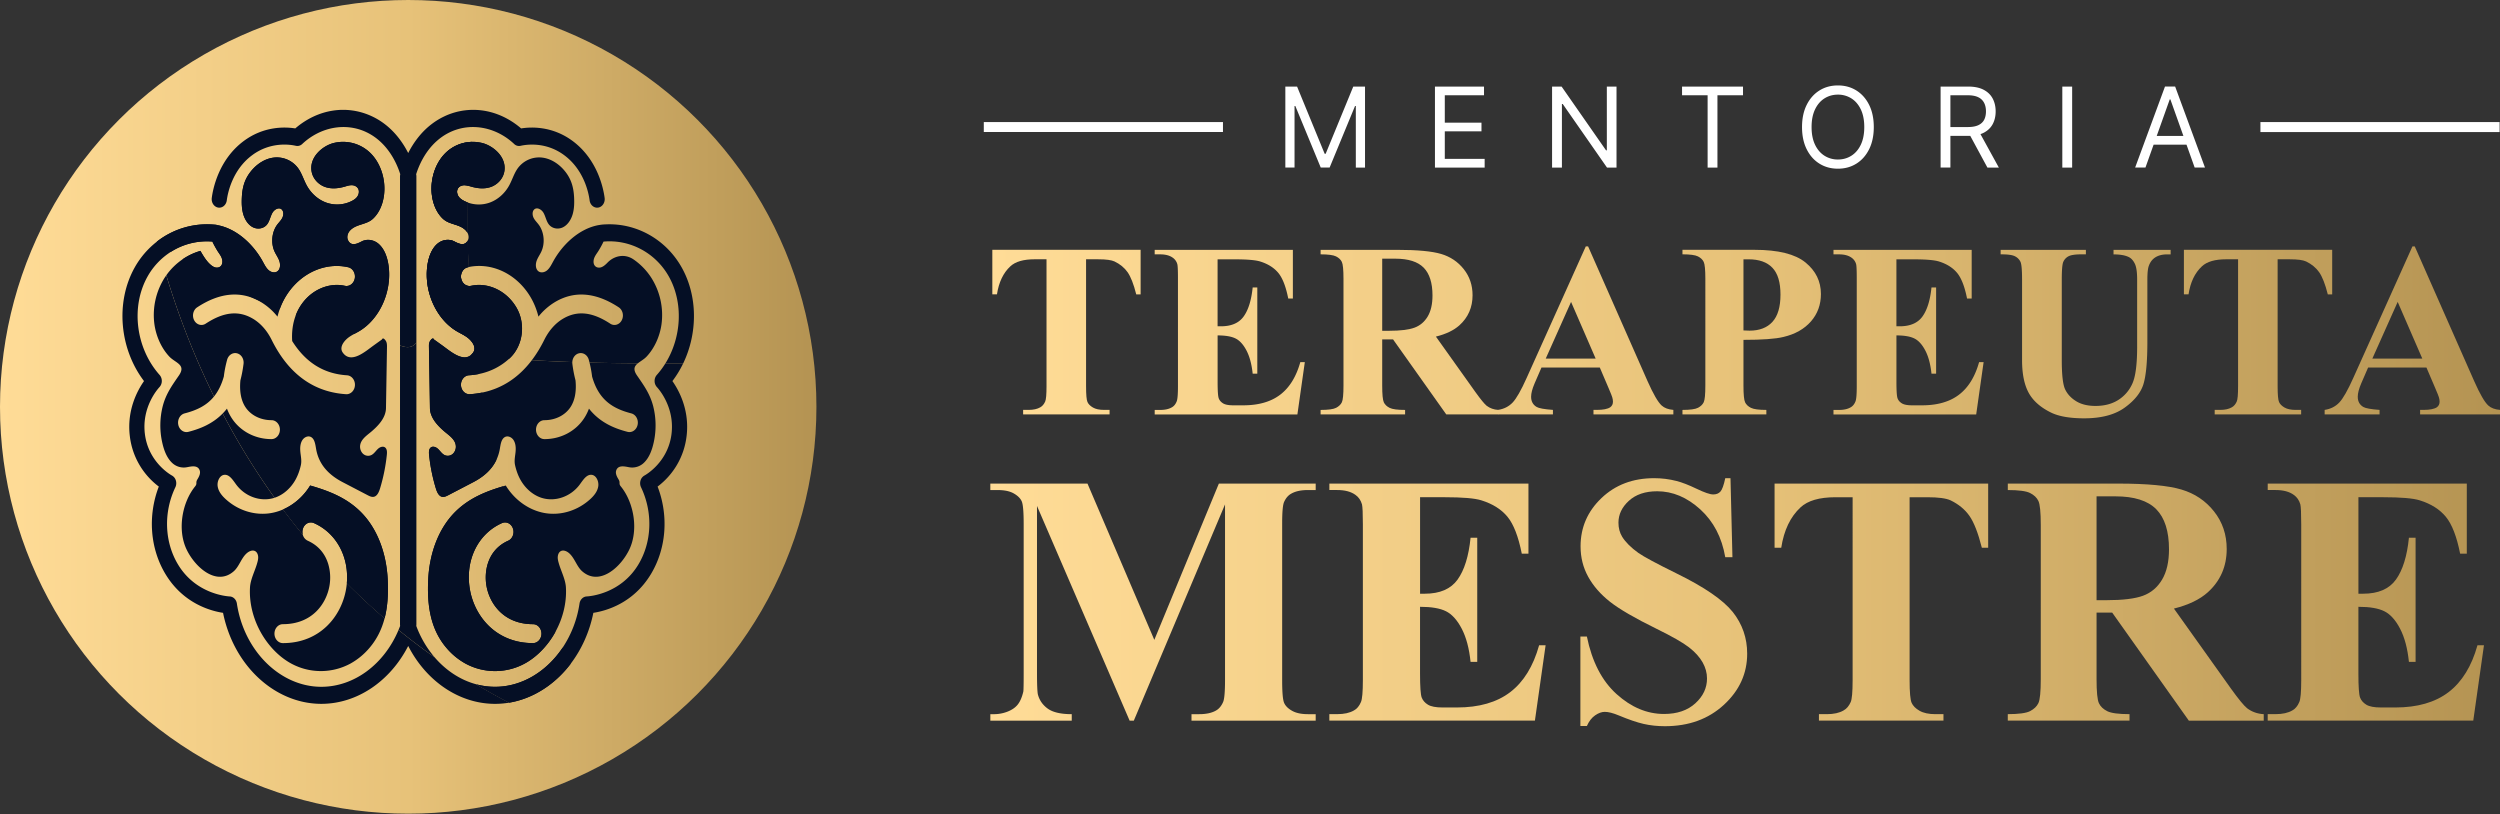 <svg xmlns="http://www.w3.org/2000/svg" width="264" height="86" fill="none"><rect width="100%" height="100%" fill="#333333" stroke="none"/><path fill="url(#a)" d="M120.45 26.384v4.702h-.463c-.274-1.086-.58-1.865-.913-2.34-.335-.474-.792-.852-1.376-1.134-.327-.153-.896-.23-1.711-.23h-1.298v13.404c0 .888.048 1.443.147 1.665.099.223.291.416.58.584.286.166.678.25 1.176.25h.579v.475h-9.129v-.475h.579c.506 0 .913-.09 1.223-.269.223-.12.398-.323.527-.615.094-.206.141-.744.141-1.615V27.38h-1.26c-1.174 0-2.028.248-2.559.744-.746.69-1.218 1.678-1.414 2.96h-.489V26.38h15.662l-.002.003Z"/><path fill="url(#b)" d="M128.577 27.383v7.074h.348c1.106 0 1.907-.346 2.404-1.037.498-.691.814-1.712.953-3.063h.489v9.1h-.489c-.103-.992-.321-1.803-.649-2.435-.331-.632-.715-1.057-1.151-1.275-.436-.219-1.073-.328-1.903-.328v4.896c0 .958.04 1.542.122 1.756.083.214.234.389.458.525.223.137.583.206 1.081.206h1.041c1.629 0 2.933-.376 3.915-1.128.982-.752 1.686-1.897 2.116-3.434h.476l-.784 5.524h-15.069v-.475h.579c.506 0 .913-.09 1.222-.269.224-.12.394-.323.515-.615.094-.206.141-.744.141-1.615V29.358c0-.786-.021-1.269-.063-1.448a1.23 1.23 0 0 0-.477-.69c-.326-.24-.771-.36-1.338-.36h-.579v-.474h14.593v5.14h-.489c-.248-1.257-.598-2.158-1.047-2.704-.451-.546-1.088-.95-1.909-1.206-.481-.153-1.381-.23-2.7-.23h-1.8l-.006-.003Z"/><path fill="url(#c)" d="M145.961 35.841v4.871c0 .941.057 1.531.172 1.775.116.244.319.437.612.584.29.145.836.218 1.633.218v.475h-8.923v-.475c.805 0 1.353-.075 1.64-.224.286-.15.489-.345.605-.584.115-.24.172-.828.172-1.769V29.435c0-.938-.057-1.53-.172-1.774-.116-.244-.321-.437-.612-.584-.29-.145-.836-.219-1.633-.219v-.474h8.101c2.109 0 3.652.145 4.63.434.978.29 1.774.828 2.392 1.61.617.78.925 1.696.925 2.749 0 1.28-.464 2.342-1.389 3.177-.592.53-1.418.927-2.482 1.191l4.191 5.883c.548.76.938 1.235 1.17 1.422.352.265.758.41 1.222.435v.475h-5.49l-5.618-7.92h-1.144l-.002.001Zm0-.911h.733c1.191 0 2.082-.11 2.674-.328.592-.218 1.056-.611 1.395-1.178.34-.57.508-1.309.508-2.224 0-1.323-.312-2.302-.931-2.934-.622-.633-1.623-.95-3.003-.95h-1.376v7.614Z"/><path fill="url(#d)" d="M168.939 38.813h-6.16l-.733 1.691c-.241.565-.361 1.03-.361 1.397 0 .487.198.846.592 1.077.232.137.801.24 1.712.307v.475h-5.8v-.475c.626-.094 1.14-.353 1.543-.775.402-.422.9-1.296 1.492-2.621l6.235-13.867h.245l6.288 14.251c.601 1.35 1.094 2.2 1.48 2.55.29.265.701.418 1.235.462v.475h-8.436v-.475h.347c.677 0 1.153-.094 1.427-.281.188-.137.283-.334.283-.59 0-.154-.026-.311-.078-.475-.017-.078-.146-.397-.386-.962l-.925-2.166v.002Zm-.439-.947-2.596-5.984-2.674 5.984h5.273-.003Z"/><path fill="url(#e)" d="M184.11 35.892v4.818c0 .941.057 1.531.173 1.775.116.243.323.437.618.584.295.145.838.218 1.626.218v.475h-8.859v-.475c.805 0 1.353-.075 1.64-.225.286-.149.489-.344.604-.584.116-.239.173-.827.173-1.768V29.433c0-.939-.057-1.53-.173-1.774-.115-.244-.32-.437-.611-.584-.291-.145-.836-.219-1.633-.219v-.475h7.599c2.504 0 4.299.446 5.389 1.334 1.089.889 1.633 2 1.633 3.331 0 1.128-.352 2.094-1.054 2.897-.704.802-1.671 1.35-2.906 1.64-.832.206-2.238.307-4.217.307l-.002.002Zm0-8.509v7.51c.283.016.498.024.643.024 1.045 0 1.852-.309 2.417-.928.565-.62.849-1.577.849-2.877 0-1.3-.282-2.235-.849-2.832-.565-.598-1.41-.897-2.533-.897h-.527Z"/><path fill="url(#f)" d="M200.261 27.383v7.074h.347c1.107 0 1.907-.346 2.405-1.037.497-.691.813-1.712.952-3.063h.489v9.1h-.489c-.103-.992-.32-1.803-.649-2.435-.331-.632-.714-1.057-1.15-1.275-.437-.219-1.071-.328-1.903-.328v4.896c0 .958.04 1.542.122 1.756.082.214.234.389.457.525.224.137.584.206 1.079.206h1.041c1.629 0 2.934-.376 3.916-1.128.982-.752 1.686-1.897 2.115-3.434h.477l-.784 5.524h-15.07v-.475h.58c.505 0 .912-.09 1.222-.269.223-.12.394-.323.514-.615.095-.206.141-.744.141-1.615V29.358c0-.786-.021-1.269-.063-1.448a1.224 1.224 0 0 0-.476-.69c-.327-.24-.772-.36-1.338-.36h-.58v-.474h14.594v5.14h-.489c-.249-1.257-.599-2.158-1.048-2.704-.451-.546-1.087-.95-1.909-1.206-.481-.153-1.38-.23-2.7-.23h-1.799l-.004-.003Z"/><path fill="url(#g)" d="M211.268 26.384h9.001v.474h-.451c-.676 0-1.142.072-1.395.212a1.21 1.21 0 0 0-.54.584c-.107.248-.16.868-.16 1.86v8.508c0 1.554.118 2.585.354 3.09.236.503.624.921 1.164 1.255.539.334 1.222.5 2.044.5.942 0 1.747-.212 2.411-.634a3.908 3.908 0 0 0 1.492-1.75c.33-.743.495-2.037.495-3.883v-7.087c0-.777-.082-1.334-.245-1.665-.162-.332-.368-.563-.617-.691-.386-.198-.929-.294-1.633-.294v-.475h6.031v.474h-.36c-.489 0-.896.1-1.223.295-.326.197-.56.491-.708.884-.111.273-.166.764-.166 1.474v6.6c0 2.041-.135 3.515-.405 4.42-.27.906-.927 1.74-1.974 2.5-1.046.76-2.475 1.14-4.283 1.14-1.508 0-2.674-.201-3.498-.602-1.123-.546-1.915-1.248-2.379-2.103-.464-.855-.693-2.003-.693-3.446v-8.509c0-1-.055-1.621-.167-1.865a1.257 1.257 0 0 0-.579-.584c-.274-.145-.78-.214-1.518-.206v-.474l.002-.002Z"/><path fill="url(#h)" d="M246.28 26.384v4.702h-.464c-.274-1.086-.58-1.865-.913-2.34-.335-.474-.792-.852-1.376-1.134-.326-.153-.895-.23-1.711-.23h-1.298v13.404c0 .888.049 1.443.148 1.665.099.223.29.416.579.584.287.166.679.25 1.176.25h.58v.475h-9.13v-.475h.58c.506 0 .912-.09 1.222-.269.224-.12.399-.323.527-.615.095-.206.141-.744.141-1.615V27.38h-1.26c-1.174 0-2.027.248-2.558.744-.746.69-1.218 1.678-1.414 2.96h-.489V26.38h15.662l-.002.003Z"/><path fill="url(#i)" d="M256.232 38.813h-6.16l-.733 1.691c-.24.565-.36 1.03-.36 1.397 0 .487.198.846.592 1.077.232.137.801.24 1.711.307v.475h-5.799v-.475c.625-.094 1.14-.353 1.542-.775.403-.422.9-1.296 1.492-2.621l6.236-13.867h.244l6.289 14.251c.6 1.35 1.093 2.2 1.479 2.55.291.265.702.418 1.235.462v.475h-8.436v-.475h.348c.676 0 1.153-.094 1.427-.281.187-.137.282-.334.282-.59 0-.154-.025-.311-.078-.475-.017-.078-.145-.397-.386-.962l-.925-2.166v.002Zm-.438-.947-2.598-5.984-2.675 5.984h5.273Z"/><path fill="url(#j)" d="m121.896 67.57 6.816-16.503h10.225v.682h-.816c-.742 0-1.334.13-1.779.389-.309.172-.556.462-.741.867-.137.297-.205 1.065-.205 2.309v16.502c0 1.28.068 2.08.205 2.4.135.32.413.602.834.84.42.24.982.36 1.686.36h.816v.683h-13.115v-.683h.816c.742 0 1.334-.13 1.779-.388.307-.173.556-.469.741-.887.135-.296.205-1.071.205-2.325V53.264l-9.631 22.835h-.444l-9.781-22.67V71.06c0 1.23.032 1.987.093 2.27.16.616.51 1.118 1.047 1.504.538.387 1.381.582 2.529.582v.683h-8.596v-.683h.259a3.964 3.964 0 0 0 1.556-.267c.482-.19.845-.445 1.093-.766.247-.32.439-.769.574-1.349.025-.134.038-.762.038-1.882V55.314c0-1.267-.068-2.059-.205-2.372-.137-.313-.413-.59-.834-.831-.42-.24-.982-.36-1.686-.36h-.797v-.682h10.261l7.057 16.502v-.002Z"/><path fill="url(#k)" d="M149.959 52.506v10.19h.499c1.593 0 2.748-.497 3.464-1.495.717-.998 1.174-2.468 1.37-4.413h.704v13.106h-.704c-.147-1.428-.459-2.596-.935-3.507-.477-.912-1.029-1.523-1.659-1.838-.63-.315-1.545-.47-2.742-.47v7.05c0 1.378.059 2.222.175 2.53.118.306.337.56.658.755.32.198.839.296 1.555.296h1.5c2.346 0 4.226-.541 5.64-1.623 1.414-1.084 2.43-2.733 3.047-4.947h.685l-1.13 7.957h-21.708v-.683h.835c.729 0 1.315-.13 1.76-.389.32-.172.566-.468.741-.886.135-.296.205-1.071.205-2.325V55.347c0-1.132-.032-1.827-.093-2.085-.124-.43-.352-.763-.685-.998-.47-.344-1.11-.517-1.926-.517h-.834v-.682h21.023v7.401h-.704c-.359-1.808-.862-3.106-1.509-3.894-.649-.787-1.566-1.365-2.75-1.735-.691-.22-1.987-.331-3.89-.331h-2.592Z"/><path fill="url(#l)" d="m182.74 50.493.205 8.345h-.759c-.358-2.092-1.239-3.774-2.638-5.049-1.402-1.273-2.917-1.911-4.548-1.911-1.26 0-2.257.336-2.99 1.006-.736.67-1.102 1.443-1.102 2.316 0 .555.13 1.046.389 1.477.359.578.932 1.15 1.722 1.716.58.405 1.92 1.126 4.019 2.159 2.938 1.44 4.921 2.8 5.945 4.079 1.011 1.279 1.519 2.745 1.519 4.394 0 2.092-.817 3.892-2.455 5.4-1.635 1.508-3.713 2.262-6.233 2.262-.791 0-1.537-.08-2.241-.24-.703-.16-1.586-.462-2.649-.905-.592-.246-1.081-.37-1.462-.37-.32 0-.662.124-1.018.37-.358.246-.649.622-.87 1.126h-.685v-9.452h.685c.543 2.66 1.589 4.686 3.14 6.083 1.549 1.397 3.22 2.096 5.009 2.096 1.382 0 2.485-.376 3.306-1.126.822-.75 1.231-1.623 1.231-2.62 0-.591-.158-1.165-.472-1.717-.314-.552-.794-1.08-1.435-1.577-.643-.498-1.779-1.147-3.408-1.947-2.284-1.12-3.926-2.073-4.927-2.86-1.001-.788-1.768-1.669-2.305-2.641-.538-.972-.805-2.044-.805-3.211 0-1.994.735-3.693 2.204-5.096 1.469-1.403 3.321-2.104 5.557-2.104.816 0 1.606.098 2.371.296.58.147 1.288.422 2.12.821.835.4 1.416.6 1.751.6.335 0 .573-.098.759-.295.185-.198.358-.67.518-1.422h.557l-.005-.003Z"/><path fill="url(#m)" d="M209.951 51.067v6.776h-.666c-.397-1.563-.835-2.687-1.315-3.37-.481-.682-1.143-1.226-1.981-1.633-.47-.221-1.29-.332-2.464-.332h-1.871v19.308c0 1.28.071 2.08.213 2.4.141.32.419.602.834.84.413.24.978.36 1.694.36h.835v.683h-13.15v-.683h.835c.729 0 1.315-.13 1.759-.388.321-.173.573-.469.759-.887.135-.296.204-1.071.204-2.325V52.508h-1.814c-1.692 0-2.921.357-3.686 1.07-1.075.998-1.753 2.418-2.038 4.264h-.704v-6.775h22.56-.004Z"/><path fill="url(#n)" d="M221.396 64.69v7.015c0 1.355.084 2.205.251 2.556.166.35.459.63.878.84.42.21 1.204.313 2.352.313v.683h-12.855v-.683c1.162 0 1.948-.107 2.363-.323.413-.215.704-.496.87-.84.167-.345.251-1.194.251-2.548V55.459c0-1.355-.084-2.206-.251-2.556-.166-.351-.459-.63-.879-.84-.419-.21-1.203-.314-2.352-.314v-.682h11.669c3.037 0 5.26.21 6.668.628 1.407.418 2.556 1.19 3.445 2.316.89 1.126 1.334 2.447 1.334 3.96 0 1.846-.666 3.37-2 4.578-.851.763-2.044 1.336-3.574 1.716l6.038 8.473c.79 1.097 1.353 1.78 1.686 2.05.505.382 1.093.59 1.759.628v.683h-7.909l-8.094-11.41h-1.65Zm0-12.277V63.38h1.056c1.715 0 3.001-.157 3.852-.47.851-.313 1.521-.88 2.01-1.7.487-.819.732-1.886.732-3.203 0-1.907-.447-3.316-1.343-4.228-.895-.911-2.337-1.365-4.324-1.365h-1.983Z"/><path fill="url(#o)" d="M249.049 52.506v10.19h.499c1.593 0 2.748-.497 3.465-1.495.716-.998 1.174-2.468 1.369-4.413h.704v13.106h-.704c-.147-1.428-.459-2.596-.935-3.507-.476-.912-1.029-1.523-1.659-1.838-.63-.315-1.544-.47-2.741-.47v7.05c0 1.378.059 2.222.175 2.53.118.306.337.56.657.755.32.198.839.296 1.555.296h1.501c2.345 0 4.225-.541 5.639-1.623 1.414-1.084 2.43-2.733 3.047-4.947h.685l-1.129 7.957h-21.708v-.683h.834c.729 0 1.315-.13 1.76-.389.32-.172.567-.468.742-.886.134-.296.204-1.071.204-2.325V55.347c0-1.132-.032-1.827-.093-2.085-.124-.43-.352-.763-.685-.998-.47-.344-1.11-.517-1.926-.517h-.834v-.682h21.023v7.401h-.704c-.358-1.808-.862-3.106-1.509-3.894-.649-.787-1.566-1.365-2.75-1.735-.691-.22-1.987-.331-3.89-.331h-2.592Z"/><path fill="#fff" d="M263.958 12.893h-25.257v1.05h25.257v-1.05ZM135.729 9.142h1.242l2.916 7.101h.101l2.917-7.101h1.241v8.555h-.971v-6.5h-.084l-2.683 6.498h-.938l-2.683-6.499h-.084v6.499h-.971V9.142h-.003Zm15.802 8.553V9.142h5.18v.92h-4.141v2.89h3.874v.92h-3.874v2.907h4.209v.92h-5.248v-.005Zm19.173-8.553v8.555h-1.005l-4.676-6.717h-.085v6.717h-1.039V9.142h1.006l4.693 6.734h.084V9.142h1.022Zm6.92.918v-.918h6.438v.92h-2.7v7.635h-1.038V10.06h-2.7Zm20.248 3.358c0 .903-.164 1.683-.491 2.34-.327.658-.775 1.164-1.344 1.52-.572.358-1.221.536-1.954.536-.733 0-1.382-.178-1.954-.535-.571-.357-1.017-.863-1.344-1.52-.327-.658-.491-1.438-.491-2.34 0-.904.164-1.683.491-2.34.327-.658.775-1.164 1.344-1.521.569-.357 1.221-.536 1.954-.536.733 0 1.382.179 1.954.536.569.357 1.017.863 1.344 1.52.327.658.491 1.437.491 2.34Zm-1.005 0c0-.741-.125-1.365-.371-1.875-.247-.51-.582-.895-1.001-1.158a2.612 2.612 0 0 0-1.41-.392c-.518 0-.99.13-1.41.392-.421.263-.754.647-1.001 1.158-.246.51-.371 1.134-.371 1.875 0 .742.125 1.366.371 1.876.247.51.582.895 1.001 1.157a2.61 2.61 0 0 0 1.41.393c.519 0 .991-.13 1.41-.393.421-.262.754-.647 1.001-1.157.246-.51.371-1.134.371-1.876Zm8.06 4.277V9.142h2.9c.67 0 1.22.113 1.65.34.43.227.748.538.955.933.206.395.309.844.309 1.348 0 .504-.103.952-.309 1.34-.207.39-.525.695-.951.916-.428.22-.974.332-1.639.332h-2.348v-.935h2.314c.457 0 .828-.067 1.108-.2.281-.134.485-.323.611-.569.127-.245.19-.542.19-.884 0-.342-.063-.643-.194-.899a1.318 1.318 0 0 0-.615-.594c-.283-.14-.656-.21-1.119-.21h-1.827v7.635h-1.039.004Zm4.04-3.842 2.111 3.844h-1.207l-2.078-3.844h1.174Zm9.852-4.711v8.555h-1.039V9.142h1.039Zm7.74 8.553h-1.089l3.152-8.555h1.073l3.151 8.555h-1.09l-2.565-7.2h-.067l-2.565 7.2Zm.403-3.34h4.391v.92h-4.391v-.92Zm-97.817-1.462h-25.256v1.05h25.256v-1.05Z"/><ellipse cx="43.107" cy="42.963" fill="url(#p)" rx="43.107" ry="42.963"/><path fill="#050F25" d="M50.282 72.258c-1.66-.447-3.18-1.444-4.384-2.845a68.839 68.839 0 0 1-3.812-2.891c-1.518 3.63-4.695 6.004-8.154 6.004h-.034c-4.315-.019-8.134-3.798-8.883-8.79-.062-.418-.375-.73-.751-.75-.36-.02-3.57-.28-5.435-3.326-1.466-2.394-1.584-5.54-.31-8.207a.997.997 0 0 0 .055-.703.871.871 0 0 0-.413-.532c-.101-.055-2.493-1.385-2.862-4.398-.346-2.818 1.347-4.732 1.541-4.941a.952.952 0 0 0 .247-.64.958.958 0 0 0-.234-.646c-2.524-2.84-3.058-7.21-1.27-10.395a7.35 7.35 0 0 1 2.471-2.61 7.086 7.086 0 0 1 4.372-1.08h.001c.155.339.343.664.51.942.15.25.34.474.455.747.116.273.139.626-.038.855-.15.196-.413.247-.637.184-.225-.063-.418-.22-.594-.389-.374-.356-.693-.89-.96-1.353a6.506 6.506 0 0 0-1.9.9 6.79 6.79 0 0 0-1.7 1.674 82.742 82.742 0 0 0 5.036 12.803c.437-.538.787-1.222 1.038-2.11.062-.54.174-1.128.347-1.766.135-.5.59-.798 1.044-.685.454.112.754.598.69 1.115-.08.634-.191 1.21-.33 1.736-.112 1.164.066 2.127.53 2.832.57.863 1.598 1.378 2.75 1.378.492 0 .89.448.89 1s-.398 1-.89 1c-1.714 0-3.277-.818-4.18-2.188a5.113 5.113 0 0 1-.52-1.032 6.238 6.238 0 0 1-.453.515 76.18 76.18 0 0 0 5.477 8.898c.923-.3 1.723-1.017 2.226-1.93.25-.454.434-.981.55-1.497.122-.539-.028-1.016-.061-1.569-.023-.385.025-.793.23-1.102.204-.309.598-.482.907-.314.393.214.455.795.54 1.276.304 1.727 1.445 2.782 2.799 3.488l2.637 1.375c.212.11.444.224.672.169.35-.085.531-.515.647-.897.346-1.141.585-2.322.71-3.519.028-.263.036-.567-.135-.748-.212-.222-.566-.11-.791.094-.226.204-.398.488-.655.637a.789.789 0 0 1-.853-.044c-.251-.18-.406-.518-.392-.852.03-.706.686-1.122 1.188-1.548.727-.617 1.533-1.46 1.549-2.484l.105-6.407c.004-.226.003-.471-.102-.66a.551.551 0 0 0-.03-.05c-.134-.194-.305-.354-.401-.132l-.095.068c-.269.192-.537.386-.806.579-.839.603-2.37 1.98-3.24.729-.323-.464-.013-.996.344-1.354.265-.267.584-.451.907-.626.159-.087.32-.171.474-.262 2.169-1.276 3.482-4.173 3.123-6.892-.12-.9-.436-1.82-1.084-2.363-.493-.412-1.2-.53-1.762-.236-.45.234-1.118.573-1.449-.144-.15-.324-.023-.74.21-.994.64-.702 1.684-.602 2.38-1.208.476-.416.824-1.018 1.025-1.653.593-1.873.044-4.13-1.316-5.403a4.122 4.122 0 0 0-3.818-.986c-1.163.297-2.608 1.502-2.315 3.035.147.767.741 1.361 1.408 1.599.666.239 1.393.167 2.07-.026.264-.075.53-.168.802-.153.273.014.56.165.665.447.091.247.022.543-.126.754-.147.211-.361.35-.579.461a3.42 3.42 0 0 1-2.663.185c-.868-.301-1.631-.969-2.104-1.84-.308-.569-.497-1.218-.86-1.745a2.793 2.793 0 0 0-2.545-1.188c-.955.091-1.846.661-2.487 1.461-.64.8-.897 1.645-.952 2.719-.031.611-.02 1.235.152 1.816.17.58.52 1.118 1.018 1.369.497.25 1.144.157 1.5-.306.264-.344.338-.823.552-1.207.216-.385.724-.656 1.014-.34.195.216.171.588.038.856-.132.268-.348.47-.525.704-.592.78-.71 1.974-.283 2.88.155.33.373.623.492.97.12.348.114.79-.134 1.038-.264.265-.696.19-.978-.05-.284-.24-.457-.604-.643-.941-.982-1.787-2.743-3.467-4.815-3.836a5.037 5.037 0 0 0-.43-.058l-.144-.01-.11-.005a8.6 8.6 0 0 0-5.667 1.815l-.02.017a9.04 9.04 0 0 0-2.329 2.713c-2.054 3.66-1.62 8.579.98 12.003-.713 1.016-1.831 3.097-1.496 5.823a7.787 7.787 0 0 0 3.06 5.317c-1.189 3.086-.928 6.578.738 9.298 1.857 3.035 4.7 3.828 6.045 4.035.521 2.591 1.763 4.943 3.541 6.68 1.921 1.88 4.335 2.92 6.796 2.931h.04c3.779 0 7.265-2.384 9.176-6.113 1.91 3.729 5.396 6.114 9.174 6.114h.04a8.873 8.873 0 0 0 1.455-.127 64.623 64.623 0 0 1-3.494-1.942ZM31.175 30.015c1.53-1.567 3.62-2.239 5.592-1.794.482.107.795.634.698 1.176-.097.541-.566.892-1.048.784-1.397-.314-2.946.188-4.041 1.311a5.208 5.208 0 0 0-1.148 1.818c-.307.814-.436 1.731-.373 2.706 1.43 2.272 3.333 3.458 5.787 3.615.491.03.867.503.84 1.055-.028.532-.42.943-.89.943a.862.862 0 0 1-.05-.002c-3.077-.196-5.52-1.766-7.273-4.672l-.03-.05a14.766 14.766 0 0 1-.555-1.02c-.497-1.003-1.2-1.785-2.035-2.263-1.488-.85-3.053-.674-4.926.556-.424.279-.97.118-1.219-.358-.248-.477-.105-1.09.32-1.368 2.379-1.563 4.61-1.769 6.633-.612a6.554 6.554 0 0 1 1.846 1.597c.065-.264.142-.523.232-.774.356-1 .907-1.896 1.64-2.648Z"/><path fill="#050F25" d="M22.926 23.767a5.037 5.037 0 0 0-.428-.058c.092.006.185.015.278.025a.746.746 0 0 1 .15.033Zm40.522-.034a11.243 11.243 0 0 1-.012 0h.012Zm9.054 22.332a7.791 7.791 0 0 1-3.06 5.317c1.19 3.086.927 6.578-.738 9.298-1.858 3.035-4.7 3.828-6.046 4.035-.401 1.996-1.23 3.85-2.403 5.39-.35.46-.729.892-1.138 1.29-1.54 1.507-3.396 2.475-5.34 2.805a64.592 64.592 0 0 1-3.495-1.942 7.612 7.612 0 0 0 1.999.269h.034c2.82-.012 5.427-1.631 7.105-4.144a11.42 11.42 0 0 0 1.777-4.648c.062-.417.376-.729.752-.75.36-.019 3.57-.279 5.434-3.325 1.466-2.394 1.585-5.54.31-8.207a1.002 1.002 0 0 1-.055-.703.87.87 0 0 1 .413-.532c.102-.055 2.493-1.385 2.862-4.398.346-2.817-1.347-4.732-1.541-4.941a.956.956 0 0 1-.247-.64.959.959 0 0 1 .234-.646c.34-.382.644-.791.91-1.222.627-.001 1.254-.003 1.88-.007-.316.66-.698 1.29-1.143 1.878.714 1.016 1.83 3.096 1.496 5.823ZM40.94 61.154c-.136-2.682-1.064-5.35-2.893-7.143-1.512-1.482-3.35-2.181-5.295-2.742-.696 1.14-1.712 2.027-2.859 2.528.674.9 1.366 1.783 2.076 2.646a1.108 1.108 0 0 1 .029-.64c.18-.514.698-.765 1.156-.562 2.366 1.052 3.711 3.55 3.471 6.342a70.737 70.737 0 0 0 3.989 3.707c.337-1.298.399-2.696.327-4.136Z"/><path fill="#050F25" d="M40.614 65.29c-.291 1.125-.79 2.175-1.585 3.113a7.196 7.196 0 0 1-2 1.658 6.56 6.56 0 0 1-6.445-.085c-.898-.525-1.693-1.264-2.348-2.13-1.215-1.605-1.954-3.707-1.837-5.809.047-.839.49-1.67.728-2.468.067-.225.135-.455.137-.692.001-.237-.075-.488-.247-.627-.284-.23-.69-.067-.964.176-.578.512-.798 1.395-1.36 1.892-1.837 1.628-4.117-.435-5.004-2.325-.972-2.075-.457-4.937.912-6.625.266-.328.02-.379.244-.745.172-.283.353-.629.243-.949-.207-.596-.911-.416-1.326-.34a1.784 1.784 0 0 1-1.65-.517c-.543-.55-.824-1.355-.995-2.153a8.28 8.28 0 0 1 .064-3.758c.333-1.3.993-2.213 1.712-3.256.797-1.155-.38-1.321-1.017-2-.835-.892-1.39-2.136-1.57-3.41a7.35 7.35 0 0 1 1.084-4.918c.056-.085.113-.17.173-.253a82.742 82.742 0 0 0 5.036 12.803c-.784.966-1.844 1.456-3.104 1.782-.479.124-.778.661-.667 1.2.11.537.589.873 1.068.748 1.208-.313 2.528-.822 3.619-1.935a76.18 76.18 0 0 0 5.477 8.897l-.038.013c-1.43.445-3.071-.133-4.018-1.416-.344-.467-.714-1.078-1.251-1.02-.482.05-.78.683-.698 1.218.081.535.432.966.805 1.313 1.304 1.217 3.075 1.783 4.755 1.52.46-.072.913-.206 1.346-.395.674.9 1.366 1.783 2.076 2.646a.97.97 0 0 0 .53.658l.03.014c1.164.528 1.816 1.433 2.12 2.406a5.04 5.04 0 0 1 .146 2.322c-.319 1.877-1.799 4.07-4.921 4.07-.492 0-.891.447-.891 1 0 .552.4 1 .89 1 3.94 0 6.19-2.861 6.671-5.695a7.52 7.52 0 0 0 .082-.635 70.737 70.737 0 0 0 3.988 3.707ZM68.98 42.906c-.332-1.3-.992-2.213-1.712-3.256-.451-.654-.269-.991.09-1.284-1.702-.01-3.404-.032-5.104-.076.13.526.218 1.016.27 1.472.703 2.48 2.182 3.383 4.142 3.892.48.124.779.661.667 1.2-.11.537-.589.873-1.068.748-1.38-.358-2.908-.973-4.07-2.45a5.102 5.102 0 0 1-.52 1.031c-.905 1.37-2.468 2.188-4.181 2.188-.493 0-.891-.448-.891-1s.398-1 .89-1c1.152 0 2.18-.515 2.75-1.378.465-.705.643-1.668.53-2.832a13.467 13.467 0 0 1-.33-1.736 1.048 1.048 0 0 1-.007-.19c-1.425-.05-2.849-.116-4.271-.203-1.396 1.844-3.148 2.989-5.234 3.42a9.425 9.425 0 0 1-1.311.175l-.051.002c-.469 0-.861-.411-.89-.943-.027-.552.35-1.024.84-1.055a7.76 7.76 0 0 0 1.09-.145 6.637 6.637 0 0 0 3.177-1.621l.017-.015c1.437-1.318 1.748-3.67.716-5.402a5.116 5.116 0 0 0-.733-.956c-1.096-1.123-2.644-1.625-4.042-1.31a.917.917 0 0 1-.154.02c-.424.01-.808-.322-.894-.805-.096-.542.216-1.069.698-1.177l.084-.018c-.044-.93-.074-1.86-.093-2.79-.34.633-.981.308-1.417.08-.562-.292-1.269-.175-1.761.237-.649.544-.965 1.463-1.084 2.363-.36 2.72.954 5.616 3.122 6.892.472.277.985.49 1.382.888.356.358.666.89.343 1.354-.07.1-.144.185-.222.252-.567.499-1.323.189-1.997-.246-.384-.247-.74-.534-1.02-.735l-.901-.647c-.093-.215-.256-.072-.388.114a.85.85 0 0 0-.149.503l.006.408.103 6.224c.016 1.024.822 1.867 1.548 2.484.503.426 1.158.842 1.188 1.548.015.334-.14.671-.391.852a.789.789 0 0 1-.854.044c-.257-.149-.429-.433-.654-.637-.226-.205-.58-.316-.791-.094-.172.181-.163.485-.136.748.125 1.197.364 2.378.71 3.519.116.382.297.812.648.897.228.055.46-.058.671-.17.88-.457 1.758-.916 2.637-1.374 1.026-.534 1.928-1.27 2.438-2.344a4.46 4.46 0 0 0 .362-1.144c.084-.48.147-1.062.54-1.276.308-.168.702.005.907.314.205.31.252.717.23 1.102-.033.553-.184 1.03-.062 1.569.116.516.3 1.043.55 1.497.511.926 1.326 1.65 2.265 1.943 1.43.445 3.07-.133 4.017-1.416.344-.467.714-1.078 1.252-1.021.481.05.78.684.698 1.219-.082.535-.433.966-.805 1.313-1.305 1.217-3.076 1.783-4.756 1.52-1.68-.263-3.246-1.351-4.205-2.923l-.275.08c-1.843.549-3.579 1.25-5.02 2.662-1.829 1.792-2.757 4.461-2.893 7.143-.136 2.687.198 5.229 1.911 7.249a7.198 7.198 0 0 0 2.001 1.658 6.56 6.56 0 0 0 6.444-.085c.898-.525 1.693-1.264 2.348-2.13.267-.352.51-.728.727-1.123.771-1.404 1.202-3.045 1.11-4.686-.046-.839-.489-1.67-.728-2.468-.066-.225-.135-.455-.137-.692 0-.238.076-.489.248-.628.284-.229.69-.067.963.176.578.512.798 1.396 1.36 1.893 1.838 1.628 4.117-.436 5.004-2.325.972-2.075.458-4.937-.911-6.625-.267-.328-.02-.38-.244-.745-.173-.283-.354-.629-.243-.949.206-.596.91-.416 1.325-.34a1.784 1.784 0 0 0 1.651-.517c.542-.55.823-1.355.994-2.153a8.28 8.28 0 0 0-.064-3.758ZM56.288 67.913c-3.94 0-6.19-2.861-6.671-5.695-.517-3.043.846-5.846 3.39-6.977.458-.203.976.048 1.157.562.18.513-.043 1.094-.5 1.297-2.13.947-2.569 3.146-2.298 4.743.319 1.877 1.8 4.07 4.922 4.07.491 0 .89.447.89 1 0 .552-.399 1-.89 1Zm7.63-44.22-.11.006-.144.01a4.92 4.92 0 0 0-.209.023 8.12 8.12 0 0 1 .465-.037l-.002-.001Zm-12.981-8.588a4.12 4.12 0 0 0-3.818.986c-1.36 1.273-1.91 3.53-1.316 5.403.2.635.548 1.237 1.026 1.653.694.606 1.739.506 2.378 1.208.064.07.12.152.165.24-.013-1.04-.01-2.08.008-3.121l.002-.091c-.126-.046-.25-.1-.37-.161-.218-.111-.433-.25-.58-.461-.147-.211-.217-.507-.125-.754.105-.282.392-.433.664-.447a1.56 1.56 0 0 1 .469.058c.111.03.223.063.333.095.678.193 1.404.265 2.07.026.668-.238 1.262-.832 1.409-1.599.293-1.533-1.152-2.738-2.315-3.035Z"/><path fill="#050F25" d="M40.614 65.29a70.737 70.737 0 0 1-3.988-3.707c.24-2.792-1.106-5.29-3.472-6.342-.458-.203-.975.048-1.156.562-.075.212-.08.436-.029.64a72.235 72.235 0 0 1-2.076-2.646c1.148-.501 2.163-1.387 2.86-2.528 1.943.56 3.782 1.26 5.294 2.742 1.83 1.793 2.757 4.461 2.894 7.143.072 1.44.01 2.838-.327 4.136ZM22.776 23.734a6.682 6.682 0 0 0-.278-.025c.144.013.287.033.428.058a.746.746 0 0 0-.15-.033Zm29.64 24.838c-.51 1.075-1.412 1.81-2.437 2.344l-2.637 1.375c-.212.11-.444.224-.672.169-.35-.085-.532-.515-.648-.897a18.831 18.831 0 0 1-.71-3.519c-.027-.263-.036-.567.136-.748.212-.222.566-.11.79.094.226.204.398.488.656.637a.789.789 0 0 0 .853-.044c.25-.18.406-.518.392-.852-.03-.706-.686-1.122-1.189-1.548-.726-.617-1.532-1.46-1.548-2.483l-.103-6.225-.002-.183c-.005-.246-.003-.514.132-.709.134-.195.305-.355.401-.133.3.215.6.43.9.647.28.2.637.488 1.021.735.674.435 1.43.745 1.997.246.078-.067.152-.151.223-.252.322-.464.012-.996-.344-1.354-.397-.398-.91-.611-1.382-.888-2.168-1.276-3.48-4.173-3.122-6.892.12-.9.436-1.82 1.084-2.363.492-.412 1.2-.53 1.762-.236.435.227 1.076.552 1.416-.08.02.93.05 1.86.093 2.79l-.084.018c-.481.107-.794.634-.698 1.176.087.483.47.815.894.804a107.003 107.003 0 0 0 1.02 9.285 7.78 7.78 0 0 1-1.09.145c-.492.03-.867.503-.84 1.055.028.532.42.943.889.943l.05-.002a9.59 9.59 0 0 0 1.313-.175c.414 2.392.91 4.768 1.484 7.12Zm-4.109-28.565c-.092.247-.022.543.125.754.147.211.362.35.58.461.12.061.244.115.37.161l-.002.09a101.61 101.61 0 0 0-.008 3.123 1.064 1.064 0 0 0-.165-.241c-.64-.702-1.684-.602-2.379-1.208-.477-.416-.824-1.018-1.026-1.653-.593-1.873-.043-4.13 1.317-5.403a4.12 4.12 0 0 1 2.746-1.11 48.644 48.644 0 0 0-.425 4.637 1.555 1.555 0 0 0-.469-.058c-.272.014-.559.165-.664.447Zm4.827 31.343c-1.843.548-3.578 1.249-5.02 2.66-1.829 1.794-2.757 4.462-2.893 7.144-.135 2.687.199 5.229 1.911 7.249a7.198 7.198 0 0 0 2.001 1.658 6.56 6.56 0 0 0 6.444-.085c.899-.525 1.693-1.264 2.349-2.13.266-.352.51-.728.726-1.123a103.715 103.715 0 0 1-5.518-15.373Zm3.154 16.563c-3.94 0-6.19-2.861-6.671-5.695-.517-3.043.846-5.846 3.39-6.977.458-.203.976.048 1.157.562.18.513-.043 1.094-.5 1.297-2.13.947-2.569 3.146-2.298 4.743.319 1.877 1.8 4.07 4.922 4.07.491 0 .89.447.89 1 0 .552-.399 1-.89 1Z"/><path fill="#050F25" d="M60.255 70.105c-.35.46-.729.892-1.138 1.29-1.54 1.507-3.396 2.475-5.34 2.805a64.592 64.592 0 0 1-3.495-1.942 7.612 7.612 0 0 0 1.999.269h.034c2.82-.012 5.427-1.631 7.105-4.144.273.577.551 1.15.835 1.722ZM37.916 34.984c-.155.091-.315.175-.474.262l-.13-.033a67.171 67.171 0 0 1-6.084-1.903 5.208 5.208 0 0 1 1.148-1.818c1.095-1.123 2.644-1.625 4.041-1.31.482.107.951-.244 1.048-.785.097-.542-.216-1.069-.698-1.176-1.973-.445-4.063.227-5.592 1.794a7.244 7.244 0 0 0-1.64 2.648 61.538 61.538 0 0 1-5.448-2.48 57.676 57.676 0 0 1-4.823-2.79 6.506 6.506 0 0 1 1.9-.899c.266.463.585.997.959 1.353.176.168.37.326.594.39.224.063.487.011.637-.185.177-.23.154-.582.038-.855-.115-.273-.306-.496-.455-.747a9.744 9.744 0 0 1-.51-.942 7.086 7.086 0 0 0-4.373 1.08 49.837 49.837 0 0 1-1.499-1.062l.02-.017a8.6 8.6 0 0 1 5.667-1.814v-.001c.037 0 .075.003.111.005l.145.01c.092.006.185.015.278.025a.746.746 0 0 1 .15.033c2.073.369 3.834 2.049 4.816 3.835.186.338.36.701.643.941.282.24.714.316.978.051.248-.248.253-.69.134-1.039-.12-.347-.337-.639-.492-.968-.426-.907-.309-2.1.283-2.881.177-.234.392-.436.525-.704.133-.268.157-.64-.038-.855-.29-.317-.798-.046-1.014.339-.214.384-.288.863-.553 1.207-.355.463-1.003.556-1.5.306-.496-.251-.846-.788-1.017-1.37-.172-.58-.183-1.204-.152-1.815.055-1.074.312-1.919.952-2.719.64-.8 1.532-1.37 2.487-1.46.954-.09 1.96.335 2.545 1.187.363.527.552 1.176.86 1.744.472.872 1.236 1.54 2.104 1.84a3.421 3.421 0 0 0 2.663-.184c.217-.111.432-.25.579-.461.148-.211.217-.507.126-.754-.105-.282-.392-.433-.665-.447-.271-.015-.538.078-.801.153-.678.193-1.405.265-2.071.026-.667-.238-1.261-.832-1.408-1.599-.293-1.533 1.151-2.738 2.315-3.035a4.122 4.122 0 0 1 3.818.986c1.36 1.273 1.91 3.53 1.316 5.403-.201.635-.549 1.237-1.026 1.653-.695.606-1.74.506-2.379 1.208-.233.255-.36.67-.21.994.33.716 1 .378 1.449.143.562-.293 1.27-.175 1.762.236.648.544.964 1.464 1.084 2.364.358 2.72-.954 5.616-3.123 6.892Zm4.17 31.538c.059-.14.114-.28.167-.423a1.039 1.039 0 0 1-.012-.158V36.48c.462.177.953.275 1.372.028.144-.085.261-.199.358-.335v29.768c0 .053-.004.106-.012.158a10.922 10.922 0 0 0 1.939 3.314 68.839 68.839 0 0 1-3.812-2.891Z"/><path fill="#050F25" d="M63.17 21.92c-.438.072-.844-.27-.907-.762-.092-.716-.555-3.176-2.655-4.75-1.965-1.475-4.045-1.146-4.636-1.01a.735.735 0 0 1-.675-.192c-1.201-1.129-2.692-1.743-4.177-1.788a5.63 5.63 0 0 0-2.626.553c-.51.246-.952.551-1.337.89-1.329 1.165-1.957 2.72-2.212 3.54a.996.996 0 0 1 .026.23v17.542c-.097.136-.214.25-.358.335-.42.247-.91.149-1.372-.028V18.63a.99.99 0 0 1 .027-.23c-.33-1.056-1.278-3.334-3.55-4.429-2.204-1.062-4.874-.576-6.803 1.235a.735.735 0 0 1-.675.191c-.59-.135-2.671-.464-4.636 1.01-2.1 1.575-2.563 4.035-2.655 4.75-.062.493-.469.835-.907.764-.438-.071-.742-.527-.679-1.02.116-.902.7-4.002 3.35-5.99 2.16-1.62 4.425-1.517 5.468-1.35 2.388-2.056 5.485-2.537 8.17-1.243 1.914.922 3.075 2.506 3.756 3.843.51-1.006 1.296-2.152 2.468-3.05a7.455 7.455 0 0 1 1.286-.794 7.117 7.117 0 0 1 3.645-.697c1.6.12 3.176.78 4.525 1.941 1.043-.167 3.309-.27 5.468 1.35 2.652 1.988 3.235 5.088 3.35 5.99.063.493-.24.949-.678 1.02Z"/><path fill="#050F25" d="M72.15 38.364c-.627.004-1.254.006-1.881.007 1.716-2.77 1.908-6.417.36-9.173-1.405-2.501-4.1-3.937-6.897-3.685-.154.337-.341.66-.507.937-.15.25-.34.474-.455.747-.116.273-.14.626.037.855.15.197.413.247.638.184.224-.063.418-.22.594-.389.031-.03.062-.06.092-.092.757-.796 1.881-.97 2.766-.363.73.5 1.374 1.154 1.875 1.93a7.35 7.35 0 0 1 1.084 4.918c-.18 1.274-.735 2.518-1.57 3.41-.276.295-.653.493-.928.716a255.31 255.31 0 0 1-5.104-.076l-.076-.295c-.136-.5-.59-.798-1.044-.685-.398.098-.678.483-.698.925-1.425-.05-2.849-.116-4.271-.203.255-.336.497-.695.728-1.077l.03-.05a14.836 14.836 0 0 0 .555-1.02c.497-1.003 1.2-1.785 2.035-2.263 1.488-.85 3.053-.674 4.926.556.424.279.97.118 1.218-.358.249-.477.105-1.09-.319-1.368-2.38-1.563-4.611-1.769-6.634-.612a6.556 6.556 0 0 0-1.845 1.597c-.322-1.313-.955-2.48-1.872-3.422-1.508-1.546-3.561-2.22-5.509-1.813-.044-.93-.074-1.86-.093-2.79l.033-.063c.108-.235.072-.518-.046-.753-.014-1.072-.01-2.142.01-3.213.738.27 1.55.282 2.293.024.868-.301 1.631-.969 2.104-1.841.308-.568.497-1.217.86-1.744a2.793 2.793 0 0 1 2.545-1.188c.955.091 1.846.661 2.486 1.461.64.8.897 1.645.953 2.719.03.61.02 1.235-.152 1.816-.17.58-.52 1.118-1.018 1.369-.497.25-1.144.157-1.5-.306-.264-.344-.338-.823-.553-1.207-.215-.385-.723-.656-1.013-.34-.195.216-.171.588-.039.856.133.268.349.47.526.704.591.78.709 1.974.283 2.88-.155.33-.373.623-.492.97-.12.348-.114.79.133 1.038.265.265.697.19.979-.05.283-.24.457-.604.643-.942.981-1.786 2.743-3.466 4.815-3.835l.136-.022.078-.012.007-.001c.155-.017.31-.03.464-.037 3.272-.17 6.399 1.576 8.065 4.543 1.704 3.033 1.697 6.932.165 10.126Z"/><path fill="#050F25" d="M53.252 18.14c-.147.767-.741 1.361-1.408 1.599-.667.239-1.393.167-2.071-.026-.11-.032-.222-.066-.333-.095a1.555 1.555 0 0 0-.469-.058c-.272.014-.559.165-.664.447-.092.247-.022.543.125.754.147.211.362.35.58.461.12.061.244.115.37.161l-.002.09a101.61 101.61 0 0 0-.008 3.123 1.064 1.064 0 0 0-.165-.241c-.64-.702-1.684-.602-2.379-1.208-.477-.416-.824-1.018-1.026-1.653-.593-1.873-.043-4.13 1.317-5.403a4.12 4.12 0 0 1 3.818-.986c1.163.297 2.608 1.502 2.315 3.035Zm.551 19.71-.017.015a120.852 120.852 0 0 1-3.458-.322l-.58-.065c.078-.067.152-.151.223-.252.322-.464.012-.996-.344-1.354-.397-.398-.91-.611-1.382-.888-2.168-1.276-3.48-4.173-3.122-6.892.12-.9.436-1.82 1.084-2.363.492-.412 1.2-.53 1.762-.236.435.227 1.076.552 1.416-.08.02.93.05 1.86.093 2.79l-.084.018c-.481.107-.794.634-.698 1.176.087.483.47.815.894.804a.914.914 0 0 0 .154-.02c1.398-.314 2.947.188 4.042 1.311.282.29.527.61.733.956 1.032 1.731.721 4.084-.716 5.402Zm9.633-14.116.012-.001a11.243 11.243 0 0 1-.012 0Zm.484-.039c-.154.008-.31.02-.464.037a4.91 4.91 0 0 1 .208-.023l.144-.01.11-.005h.002Z"/><defs><linearGradient id="a" x1="104.578" x2="264" y1="51.355" y2="51.355" gradientUnits="userSpaceOnUse"><stop stop-color="#FFDC97"/><stop offset=".5" stop-color="#E7C279"/><stop offset="1" stop-color="#B49352"/></linearGradient><linearGradient id="b" x1="104.578" x2="264" y1="51.355" y2="51.355" gradientUnits="userSpaceOnUse"><stop stop-color="#FFDC97"/><stop offset=".5" stop-color="#E7C279"/><stop offset="1" stop-color="#B49352"/></linearGradient><linearGradient id="c" x1="104.578" x2="264" y1="51.355" y2="51.355" gradientUnits="userSpaceOnUse"><stop stop-color="#FFDC97"/><stop offset=".5" stop-color="#E7C279"/><stop offset="1" stop-color="#B49352"/></linearGradient><linearGradient id="d" x1="104.578" x2="264" y1="51.355" y2="51.355" gradientUnits="userSpaceOnUse"><stop stop-color="#FFDC97"/><stop offset=".5" stop-color="#E7C279"/><stop offset="1" stop-color="#B49352"/></linearGradient><linearGradient id="e" x1="104.578" x2="264" y1="51.355" y2="51.355" gradientUnits="userSpaceOnUse"><stop stop-color="#FFDC97"/><stop offset=".5" stop-color="#E7C279"/><stop offset="1" stop-color="#B49352"/></linearGradient><linearGradient id="f" x1="104.578" x2="264" y1="51.355" y2="51.355" gradientUnits="userSpaceOnUse"><stop stop-color="#FFDC97"/><stop offset=".5" stop-color="#E7C279"/><stop offset="1" stop-color="#B49352"/></linearGradient><linearGradient id="g" x1="104.578" x2="264" y1="51.355" y2="51.355" gradientUnits="userSpaceOnUse"><stop stop-color="#FFDC97"/><stop offset=".5" stop-color="#E7C279"/><stop offset="1" stop-color="#B49352"/></linearGradient><linearGradient id="h" x1="104.578" x2="264" y1="51.355" y2="51.355" gradientUnits="userSpaceOnUse"><stop stop-color="#FFDC97"/><stop offset=".5" stop-color="#E7C279"/><stop offset="1" stop-color="#B49352"/></linearGradient><linearGradient id="i" x1="104.578" x2="264" y1="51.355" y2="51.355" gradientUnits="userSpaceOnUse"><stop stop-color="#FFDC97"/><stop offset=".5" stop-color="#E7C279"/><stop offset="1" stop-color="#B49352"/></linearGradient><linearGradient id="j" x1="104.578" x2="264" y1="51.355" y2="51.355" gradientUnits="userSpaceOnUse"><stop stop-color="#FFDC97"/><stop offset=".5" stop-color="#E7C279"/><stop offset="1" stop-color="#B49352"/></linearGradient><linearGradient id="k" x1="104.578" x2="264" y1="51.355" y2="51.355" gradientUnits="userSpaceOnUse"><stop stop-color="#FFDC97"/><stop offset=".5" stop-color="#E7C279"/><stop offset="1" stop-color="#B49352"/></linearGradient><linearGradient id="l" x1="104.578" x2="264" y1="51.355" y2="51.355" gradientUnits="userSpaceOnUse"><stop stop-color="#FFDC97"/><stop offset=".5" stop-color="#E7C279"/><stop offset="1" stop-color="#B49352"/></linearGradient><linearGradient id="m" x1="104.578" x2="264" y1="51.355" y2="51.355" gradientUnits="userSpaceOnUse"><stop stop-color="#FFDC97"/><stop offset=".5" stop-color="#E7C279"/><stop offset="1" stop-color="#B49352"/></linearGradient><linearGradient id="n" x1="104.578" x2="264" y1="51.355" y2="51.355" gradientUnits="userSpaceOnUse"><stop stop-color="#FFDC97"/><stop offset=".5" stop-color="#E7C279"/><stop offset="1" stop-color="#B49352"/></linearGradient><linearGradient id="o" x1="104.578" x2="264" y1="51.355" y2="51.355" gradientUnits="userSpaceOnUse"><stop stop-color="#FFDC97"/><stop offset=".5" stop-color="#E7C279"/><stop offset="1" stop-color="#B49352"/></linearGradient><linearGradient id="p" x1="0" x2="86.214" y1="42.963" y2="42.963" gradientUnits="userSpaceOnUse"><stop stop-color="#FFDC97"/><stop offset=".5" stop-color="#E7C279"/><stop offset="1" stop-color="#B49352"/></linearGradient></defs></svg>